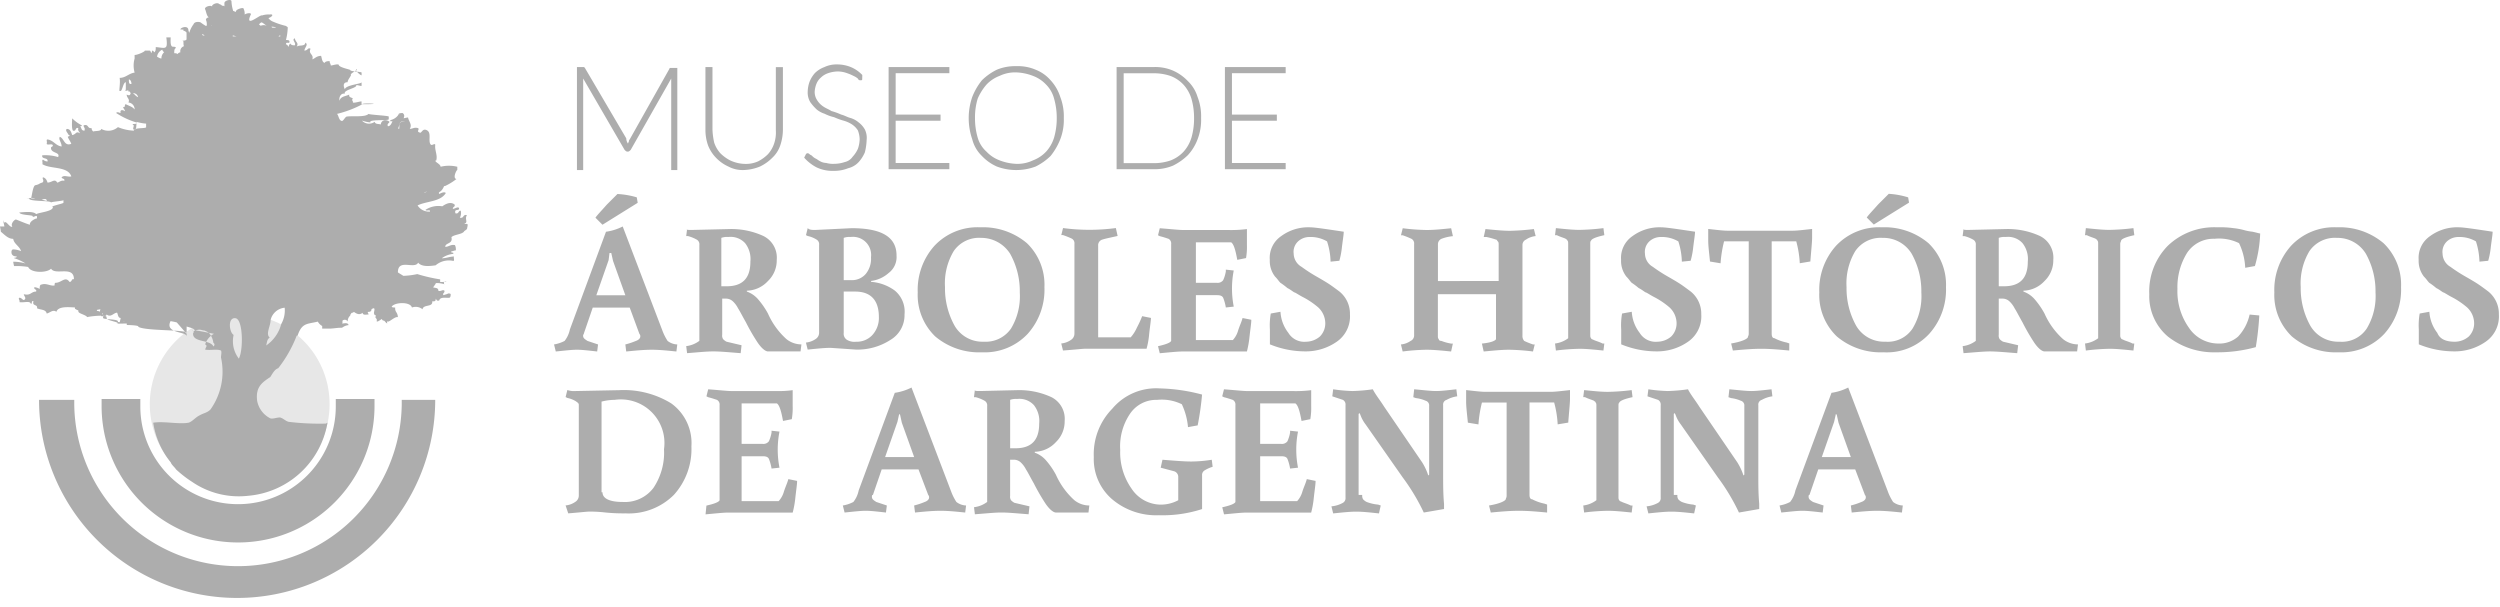 <svg xmlns="http://www.w3.org/2000/svg" width="243" height="59" fill="none"><path fill="#ADADAD" d="M39.049 38.866v.426a15.917 15.917 0 0 1-31.832 0v-.426H3.795a19.254 19.254 0 0 0 38.508 0h-3.254Z"/><path fill="#ADADAD" d="M32.638 38.865v.684a9.498 9.498 0 1 1-18.998-.085v-.684H9.875v.684a13.264 13.264 0 1 0 26.528 0v-.684h-3.765v.085Z"/><path fill="#ADADAD" fill-rule="evenodd" d="M32.035 39.294a8.737 8.737 0 1 1-8.736-8.736 8.708 8.708 0 0 1 8.736 8.736Z" clip-rule="evenodd" opacity=".3"/><path fill="#ADADAD" d="M45.128 21.758c.426-.17 0-.427.256-.853-.426-.085-.256.343-.684.258a.969.969 0 0 0 .085-.684c-.256 0-.17.341-.514.256-.17-.514.427-.17.343-.514-.085-.17-.426.085-.598.085 0-.255.255-.17.17-.426-.426-.34-.942 0-1.197.173a2.27 2.27 0 0 0-1.626.34c0 .174.513-.084.426.174a1.302 1.302 0 0 1-1.2-.6c.853-.425 2.227-.342 2.739-1.199-.086-.17-.512 0-.6.087-.255-.172.258-.257.173-.426a3.117 3.117 0 0 0-1.704.341c.513-.513 1.455.601 1.969-.684h.085c.396-.184.77-.413 1.112-.684-.426-.085.087-1.027.087-.852v-.341a3.392 3.392 0 0 0-1.625 0c0-.258-.514-.426-.514-.599.256 0-.087-.087.085 0 .17-.513-.172-1.027-.085-1.54-.087-.173-.258.085-.426 0-.343-.343.17-1.279-.514-1.456-.343-.085-.426.426-.598.256-.343-.085.085-.34-.173-.426-.34-.088-.513.085-.77.085.257-.426-.084-.686-.17-1.112a3.69 3.69 0 0 0-.426.085c.085-.258.085-.343-.085-.513-.173 0-.426 0-.426.17a.083.083 0 0 0 .085-.085c0 .085 0 .085-.085.085a1.24 1.24 0 0 1-.771.513c-.086.258.257 0 .172.171-.085.17-.172.426-.426.426-.085-.255.085-.255.17-.426-.426-.34-.852-.085-.852.258-.258-.085-.514 0-.599-.258a.94.94 0 0 1-1.278-.17c-.256 0 1.027.343.852.17 0-.256 1.796-.085 1.796-.256v-.255c0-.088-1.796-.173-1.968-.258-.341.343-1.539.17-2.131.258-.17.085-.256.34-.426.426-.343 0-.343-.599-.514-.684a10.608 10.608 0 0 0 2.48-.942c-.085-.17 2.557 0-.085 0v-.256c0-.085-.684.17-.852.086.085-.086-.173-.258 0-.344 0-.17-.426-.085-.343-.426-.343.17-.852.17-.942.6-.085-.259.085-.772.514-.687-.171-.341 1.026-.514 1.112-.77-.085-.17.513.086.513 0v-.342c0 .172-1.54.257-1.626.686-.17-.343-.17-.686.258-.686.085-.341.17-.341.341-.684-.17-.17.772-.514.514-.599-.17.17.513.684.513.599v-.256c0-.087-1.112-.087-1.112-.258-.17-.085-1.112-.256-1.112-.513-.17-.086-.599.085-.77.085 0-.17-.172-.341-.087-.426-.17 0-.426 0-.513.172-.256-.085-.256-.426-.341-.684-.427 0-.6.256-.853.341.173-.513-.426-.513-.17-1.027-.258-.17-.258.173-.599.173 0-.258.426-.601.085-.772 0 .427-.684.171-.852.427.258-.426-.085-.426-.17-.853-.343.173.17.426 0 .686-.17 0-.343 0-.427-.172a.448.448 0 0 0-.17.343c-.085-.17-.17-.258-.258-.258 0-.34.343 0 .343-.256 0-.17-.17-.17-.343-.17.1-.393.158-.795.173-1.2 0-.085-.085-.085-.173-.17a7.426 7.426 0 0 1-1.278-.426.931.931 0 0 1-.426-.341c.343-.088.598-.426.085-.343a1.894 1.894 0 0 0-.684.085h-.085c-.344.085-1.626 1.197-1.027-.085.085-.17-.344-.17-.6 0a1.09 1.09 0 0 0-.084-.514c0-.256-.6 0-.687.085a.267.267 0 0 0-.085.173c-.085 0-.17-.087-.256-.087a3.646 3.646 0 0 1-.17-.94c0-.258-.686-.087-.686.17v.344c0-.088-.17-.088-.256-.088 0-.085-.085-.085-.258-.17-.17-.17-.598 0-.684.17v.088c-.085-.173-.769 0-.684.255.086.085.17.852.427.77-.088 0-.343.087-.343.257.069.162.098.338.085.514a.083.083 0 0 1-.053.08.083.083 0 0 1-.032.005 4.915 4.915 0 0 1-.514-.343c-.17-.085-.599-.085-.684.172a2.637 2.637 0 0 0-.426.853c0-.085-.085-.17-.085-.341-.086-.426-.772-.173-.772 0-.085 0 .514 0 .258.085-.085 0 .341.085.341.256v.599c0 .172-.514.172-.34.087.084.34 0 .34.084.599a.516.516 0 0 0-.343.598c-.085 0-.255.086-.255.17a.518.518 0 0 0-.343-.084c0-.256 0-.426.17-.514-.17-.343-.599.343-.514-1.027h-.426c.17 1.279-.085 1.027-1.027.942 0 .256 0 .426-.172.513a.183.183 0 0 0-.17-.17l-.086.256c-.085-.17-.085-.256-.17-.256h-.514c.256 0-.599.426-.942.426v.343a2.489 2.489 0 0 0 0 1.37c-.599.086-.852.512-1.455.512.085.513-.085 1.278 0 1.278h.085c.173 0 .258-.852.514-.852v.599s0 .257-.086.257h-.085a1.51 1.51 0 0 0 .426-.085c-.085.256.17 0 .17.256.427 0 .685.085.772.426-.258-.085-.426-.426-.686-.513-.085.257-.085.426-.426.257 0 .341.34.426.17.77a.66.66 0 0 1 .6.684c-.171-.256-.514-.341-.853-.514-.17 0 0 .343-.256.258 0 .17.17.255.17.426-.085-.087-.513-.258-.426.17-.085 0-.34-.17-.426 0a7.554 7.554 0 0 0 2.052.942c-.17.085 0 .599-.256.684-.257 0-.085-.258-.085-.426-.426-.256.514 0 .256-.343.307.09.623.148.942.173v.34c0 .173-1.113 0-1.198.344a4.463 4.463 0 0 1-1.54-.343 1.422 1.422 0 0 1-1.626.172c0 .256-.599.17-.771.256a.443.443 0 0 1-.17-.341c-.427.085-.257-.426-.77-.258 0 .258.17.17.085.514-.343 0-.258-.256-.426-.427.085 0 .17 0 .17-.085a3.803 3.803 0 0 1-.94-.684c0 .17-.087 1.027.086 1.198.34.085.17-.343.513-.256-.085.256.086.34.17.514-.425-.258-.342.085-.768.17-.088-.258-.173-.599-.514-.599-.172.085 0 .341.085.426a.183.183 0 0 0 .17.17c0 .171-.084.086-.17.171.086.258.256.427.341.684-.684.258-.684-.511-1.112-.684-.17.258.173.514.173.942-.6-.085-.772-.599-1.37-.684-.17 0 0 .256-.086.426.086.173.6-.085.6.173 0 .085-.086.085-.171.17-.086.6.941.427.684.942a4.26 4.26 0 0 0-1.541-.17c-.085.426.599.17.514.598a.652.652 0 0 1-.427-.172c-.17 0 0 .343-.085.426.772.514 2.483.17 2.824 1.197-.341.088-.685-.17-.94.088 0 .17.34.085.255.34-.34-.084-.513.173-.683.173-.258-.426-.514 0-.942 0-.086-.257-.17-.426-.426-.513-.17.085.172.34-.086.513-.34.086-.255.17-.684.256-.258.085-.343 1.279-.426 1.279h-.426c.258 0 .771-.17 1.027.172.343.085.942-.343.942.085a5.543 5.543 0 0 0-1.705-.257c-.085.343 2.225.172 2.131.426-.258-.085 1.198-.17 1.198-.256v.256c0 .085-1.37.343-1.027.426 0 .426-1.368.514-1.626.684-.256-.341-1.368-.17-1.626-.17 0 .255 1.197.255 1.278.343 0 .255.427-.173.427.085v.17c0-.085-.77.258-.684.599-.343-.085-1.113-.426-1.37-.514-.256.086-.514.514-.341.684-.173.173-.514-.426-.687-.426-.17.256-.34-.852-.085.426H0s.085.427.085.514c.341.258.684.686 1.198.686.085.514.599.684.769 1.198a2.04 2.04 0 0 0-.77-.17c-.084 0-.17.084-.17.255 0 .343.256.426.514.426 0 .17-.258.085-.258.17.393.12.767.293 1.112.514a4.462 4.462 0 0 0-1.197-.17c.02.143.048.285.085.426a6.96 6.96 0 0 1 1.37.085c.256.599 1.796.599 2.225.17.426.684 2.224-.34 2.224 1.027-.258-.085-.17.258-.426.258-.426-.6-.77.085-1.368.085-.087 0-.087.17-.087.256-.426.085-.77-.256-1.279-.085-.17 0-.17.256-.17.426a1.234 1.234 0 0 0-.514-.173c-.085.258.256.173.17.427-.513 0-.513.426-1.197.257 0 .17.256.341.085.514-.17.173-.255-.173-.513-.173-.17.088.085.258 0 .427.426.085 1.027-.171 1.112.172.17 0 0-.343.258-.258-.173.514.426.258.341.684.343.173.852.085.942.514.343-.085.598-.426.942-.17.17-.6 1.368-.427 1.796-.427 0 .085 0 .17.085.17.085.088.258.088.258.173-.085.256.684.341.852.599.343-.085 1.884-.258 1.884 0v.085c0 .258 1.027.343 1.112.514.256 0-1.112.085 1.54 0v-.17c0-.086-1.798.17-1.54 0 0-.259-1.37-.173-1.455-.344a.597.597 0 0 0-.599-.684c0-.172.085-.085.343-.172-.085.343-.085.426.256.426 0 .172-.256.085-.17.258.255 0 .513 0 .513-.173.426.343.684-.17 1.027-.17.085.17.085.513.34.513 0 .17-.085.258-.085.514.173-.086.687-.343.687.17-.258 0 1.278 0 1.112.173.684.426 4.705.255 4.705.598v.341c0-.513-2.225-.255-1.54-1.538h.425l1.113 1.278v-1.278h-2.225c.678.01 1.347.155 1.969.426 0 .173 1.027.258 1.027.514.17 0 1.881.343 1.881.343-.406.22-.711.587-.852 1.027.256.17.085.17 0 .513.599.085 1.112-.085 1.54.085.086.17 0 .427 0 .684a6.345 6.345 0 0 1-1.026 5.05c-.343.341-.686.341-1.113.6-.343.17-.686.598-1.027.683-.941.17-2.397-.17-3.424 0a7.98 7.98 0 0 0 1.705 3.85c.087.258.343.427.513.687.477.444.992.845 1.54 1.197a8.037 8.037 0 0 0 5.48 1.368 8.557 8.557 0 0 0 7.7-7.102c-.085 0-.085.085-.17.085a24.814 24.814 0 0 1-3.595-.17c-.343-.085-.514-.343-.853-.426-.34 0-.684.17-.94.085a2.403 2.403 0 0 1-1.278-1.705c-.17-1.368.514-1.796 1.279-2.31.17-.257.426-.77.769-.852a12.276 12.276 0 0 0 1.796-3.166h.085c.427-1.279.942-1.112 1.97-1.368.097.18.245.329.425.426v.256h.684c.343 0 .772-.085 1.113-.085a.317.317 0 0 0 .257-.086 1.22 1.22 0 0 1 .514-.172c-.085-.256-.343-.17-.514-.17 0 0-.085.084-.085 0v-.256a.322.322 0 0 1 .514.085.723.723 0 0 1 .17-.514c.085-.085.085-.085.085-.172.086-.085.086-.17.17-.17a.299.299 0 0 0 .174-.086c.255.17.513.343.852.085 0 .258.343.17.513.17.17 0-.085-.17 0-.255.258 0 .343-.085.343-.258.514-.34.17.343.256.426a.187.187 0 0 0 .173.173c0 .085 0 .085-.085.17.085 0 .085.17.17.17v.259c.17 0 .34-.173.513-.258 0 .172.086.085.086.172.17-.087.255.256.426.256-.085-.256.085-.17.085-.17.17 0 .684-.514.942-.427a.906.906 0 0 0-.173-.513.64.64 0 0 1-.085-.426c-.085 0-.34 0-.34-.085.255-.427 1.795-.514 1.966.085a1.053 1.053 0 0 1 1.027.17c.085-.511 1.027-.17.942-.769.255 0 .343 0 .343-.256.085.086.085.256.34.17.086-.342.514-.257.942-.257.17 0 .17-.256.17-.34 0-.086-.17-.086-.255-.086-.085.085-.258.085-.426.17-.17-.17.085-.17.085-.426-.17-.17-.343.085-.599 0 0-.343-.342-.255-.513-.343.085-.085.17-.256.258-.34-.173-.171.94 0 .852.084-.343-.513.852-.255-.426-.255v-.258a15.947 15.947 0 0 1-2.224-.514c-.45.1-.908.157-1.368.17-.088-.084-.427-.255-.514-.34 0-1.37 1.626-.258 1.967-.942.343.426 1.112.343 1.704.258a1.971 1.971 0 0 1 1.705-.426c.17 0 0-.343.085-.426-.426 0-.771.17-1.197.17.324-.242.709-.39 1.112-.426.085-.256-.258 0-.173-.256.173 0 .258-.085.427-.085a.927.927 0 0 0-.086-.514c-.426-.085-.599.17-.941.17 0-.425.77-.255.598-.94.258-.257.942-.257 1.2-.514.085-.17.34-.17.34-.427.14-.532-.119-.277-.289-.355ZM12.525 7.724c.17 0 .255.256.255.426-.255.081-.255-.176-.255-.432v.006Zm3.166-2.043c-.17 0-.258-.085-.426-.17a.893.893 0 0 1 .513-.687c0 .088.086.173.171.258a.777.777 0 0 0-.258.582v.017Zm4.877-3.252c.086.085 0 .085 0 0Zm-.941.942c.085-.085.085 0 .172 0l.085.085a.317.317 0 0 1-.257-.085Zm1.197 30.206a.083.083 0 0 1-.085.085c-.341-.684-2.054-.34-1.967-1.278a.082.082 0 0 1 .025-.061.084.084 0 0 1 .06-.024c0-.088-.085-.088-.172-.173a.084.084 0 0 1 .062.024.086.086 0 0 1 .025.061c.187-.096.39-.154.599-.17.17 0 .34.085.514.085.17.085.426.173.513.343.185.25.303.544.341.852.183.156.085.156.085.239v.017Zm2.14-30.036h-.341v-.085c.085-.023.255.068.34.068v.017Zm.257 31.323a2.768 2.768 0 0 1-.513-2.31c-.426-.255-.599-1.704.17-1.626.77.08.772 3.146.343 3.915v.021Zm4.021-31.403v.085h-.17a.298.298 0 0 1 .17-.113v.028Zm-.426-.772h-.354l-.085-.085a.94.94 0 0 1 .439.064v.021Zm-1.455-.17c-.086-.086-.17-.086-.17-.17.085-.086.17-.173.255-.173.17.087.343.257.513.343a.726.726 0 0 0-.598-.022v.022Zm1.968 29.008a3.657 3.657 0 0 1-1.455 2.054c.085-.343.085-.598.343-.769-.426-.343.085-1.112.085-1.704a1.555 1.555 0 0 1 1.369-1.198 2.67 2.67 0 0 1-.341 1.596v.021Zm10.782-19.254c.17 0 .17-.17.341-.17-.17-.021-.17.15-.34.15v.02Zm1.283-.513c-.77.085-.514.426-.599.771a.084.084 0 0 1-.08-.052.085.085 0 0 1-.005-.033c.17-.343 0-.686.684-.686Zm21.651 2.203c0-.085.085-.17.085-.256a.298.298 0 0 1 .085-.17l3.85-6.847a.083.083 0 0 1 .053-.079.083.083 0 0 1 .033-.006h.684v9.925h-.592V7.632l-3.936 6.932c-.085.085-.17.17-.256.17h-.087c-.085 0-.17-.085-.256-.17l-4.023-6.932v8.898h-.605V6.516h.686l.085.085 4.021 6.846a.899.899 0 0 0 .173.516Zm11.378 1.968a2.86 2.86 0 0 0 1.279-.255c.347-.18.664-.411.942-.687.267-.298.47-.647.598-1.027a3.3 3.3 0 0 0 .17-1.278v-6.16h.687v6.07a4.87 4.87 0 0 1-.258 1.541 2.909 2.909 0 0 1-.77 1.197c-.347.351-.753.64-1.199.853a4.499 4.499 0 0 1-1.538.34 2.938 2.938 0 0 1-1.54-.34 3.882 3.882 0 0 1-1.2-.852 3.601 3.601 0 0 1-.77-1.198 4.497 4.497 0 0 1-.255-1.54V6.52h.684v6.074c.015.431.072.86.17 1.279.128.38.332.729.599 1.027.277.275.595.507.942.686.456.218.954.336 1.46.345Zm11.383-8.214c0 .086-.085.086-.17.086s-.173 0-.258-.17a1.766 1.766 0 0 0-.426-.259 4.098 4.098 0 0 0-.599-.255 2.64 2.64 0 0 0-.94-.173 3.079 3.079 0 0 0-.941.173 1.86 1.86 0 0 0-.687.426 1.556 1.556 0 0 0-.426.6 2.505 2.505 0 0 0-.172.77c-.006.304.085.602.258.852.154.24.358.444.598.599.256.17.514.256.77.426.322.089.637.203.941.341.343.085.599.258.942.343.282.09.544.234.77.426.243.185.447.418.598.684.156.319.215.675.173 1.027a5.657 5.657 0 0 1-.173 1.198c-.148.344-.35.662-.599.941a2.052 2.052 0 0 1-1.027.6c-.434.174-.9.26-1.368.255a3.622 3.622 0 0 1-1.704-.341 4.188 4.188 0 0 1-1.2-.942l.173-.343c.085-.085.085-.085.17-.085a.264.264 0 0 1 .17.085c.088.088.173.088.258.173.098.105.214.192.343.255.17.086.256.173.427.258.181.107.388.165.598.17.251.071.512.1.772.086.349 0 .696-.058 1.027-.17a1.25 1.25 0 0 0 .769-.514 2.93 2.93 0 0 0 .513-.771 3.08 3.08 0 0 0 .173-.94 2.557 2.557 0 0 0-.173-.852 1.981 1.981 0 0 0-.598-.6 3.047 3.047 0 0 0-.77-.342 6.483 6.483 0 0 1-.941-.341 4.188 4.188 0 0 1-.942-.343 2.214 2.214 0 0 1-.77-.426 4.764 4.764 0 0 1-.598-.684 1.816 1.816 0 0 1-.258-1.027c.008-.321.065-.639.17-.942.121-.312.295-.6.514-.852.266-.268.587-.472.942-.6a2.72 2.72 0 0 1 1.197-.257c.47-.006.936.082 1.37.258.421.175.8.437 1.113.77l-.009.427Zm8.472-1.197v.598h-5.22v4.021h4.363v.599h-4.364v4.108h5.22v.599h-5.904V6.52h5.904Zm11.124 4.961c.025.701-.092 1.4-.343 2.054a6.238 6.238 0 0 1-.942 1.626 5.645 5.645 0 0 1-1.456 1.027 5.368 5.368 0 0 1-3.765 0 4.475 4.475 0 0 1-1.453-1.027 3.41 3.41 0 0 1-.942-1.626 6.32 6.32 0 0 1 0-4.108 6.163 6.163 0 0 1 .942-1.626 5.639 5.639 0 0 1 1.453-1.027 4.634 4.634 0 0 1 1.884-.343 4.362 4.362 0 0 1 1.881.343 3.706 3.706 0 0 1 1.456 1.027c.43.466.752 1.021.942 1.626.251.655.368 1.353.343 2.054Zm-.686 0a6.739 6.739 0 0 0-.256-1.883 3.025 3.025 0 0 0-.772-1.368 3.353 3.353 0 0 0-1.278-.853 5.022 5.022 0 0 0-1.626-.34 3.486 3.486 0 0 0-1.626.34 3.357 3.357 0 0 0-1.278.853c-.353.41-.64.87-.852 1.368a6.296 6.296 0 0 0-.258 1.883c-.004.636.083 1.27.258 1.882a2.87 2.87 0 0 0 .852 1.37c.355.378.793.67 1.278.852.52.203 1.07.318 1.626.341a3.486 3.486 0 0 0 1.626-.34 3.377 3.377 0 0 0 1.278-.853c.356-.394.619-.862.772-1.37.174-.612.26-1.246.256-1.882Zm14.031.001a5.2 5.2 0 0 1-.341 2.054 4.698 4.698 0 0 1-.941 1.54 5.637 5.637 0 0 1-1.456 1.026 4.582 4.582 0 0 1-1.881.343h-3.595V6.519h3.595a4.362 4.362 0 0 1 1.881.341 4.499 4.499 0 0 1 1.456 1.027c.439.425.764.956.941 1.541.252.655.368 1.353.341 2.054Zm-.684 0a6.7 6.7 0 0 0-.255-1.884 3.571 3.571 0 0 0-.772-1.368 3.353 3.353 0 0 0-1.278-.852 5.005 5.005 0 0 0-1.626-.256h-2.911v8.737h2.911a5.005 5.005 0 0 0 1.626-.256 3.376 3.376 0 0 0 1.278-.852c.356-.394.619-.862.772-1.37a6.66 6.66 0 0 0 .255-1.899Zm8.904-4.962v.598h-5.221v4.021h4.364v.599h-4.364v4.108h5.221v.599h-5.905V6.52h5.905Zm-68.29 26.104c0 .258.173.343.426.514l1.027.343-.085.684c-.771-.085-1.455-.17-1.969-.17-.513 0-1.197.085-2.054.17l-.17-.684c.358-.06.705-.175 1.027-.343.255-.326.43-.707.513-1.112l3.51-9.5a5.13 5.13 0 0 0 1.625-.513l3.85 10.098c.132.36.304.705.514 1.027.27.21.598.33.94.343l-.085.684c-.853-.085-1.626-.17-2.395-.17-.77 0-1.626.085-2.483.17l-.085-.684c.35-.088.694-.203 1.027-.343.256-.085.426-.256.426-.426a.314.314 0 0 0-.085-.256l-.942-2.557h-3.595l-.852 2.483c.002.066-.085.15-.085.242Zm5.22-13.424.086.514-3.422 2.13-.684-.683c.17-.258.513-.599 1.112-1.279l1.027-1.025c.638.034 1.27.143 1.881.326v.018Zm-2.738 6.078L57.962 28.7h2.823l-1.197-3.337-.173-.772h-.17l-.086.686Zm8.131-2.928 3.594-.085c1.15-.033 2.293.2 3.337.684a2.344 2.344 0 0 1 1.278 2.312 2.77 2.77 0 0 1-.852 2.052 2.876 2.876 0 0 1-2.054.942v.085c.432.154.816.42 1.112.771.362.421.678.88.942 1.368a7.304 7.304 0 0 0 1.796 2.482c.413.333.926.514 1.456.514l-.086.684h-3.166c-.258 0-.684-.341-1.112-1.027-.375-.58-.718-1.18-1.027-1.796-.343-.6-.599-1.113-.772-1.37a2.368 2.368 0 0 0-.511-.684.978.978 0 0 0-.686-.256h-.341v3.507a.64.64 0 0 0 .085.426c.097.106.213.192.341.256l1.455.343-.085.77c-1.112-.086-1.969-.171-2.653-.171-.684 0-1.455.085-2.556.17l-.086-.684a2.627 2.627 0 0 0 1.279-.513v-9.327a.518.518 0 0 0-.256-.513 3.6 3.6 0 0 0-.852-.343h-.17l.084-.684c-.093.087.077.087.505.087Zm2.823 5.476h.513c1.54 0 2.312-.77 2.312-2.395a2.506 2.506 0 0 0-.513-1.796 1.919 1.919 0 0 0-1.626-.601 1.65 1.65 0 0 0-.686.087v4.705Zm9.158-5.476 3.508-.17c2.908 0 4.364.853 4.364 2.653a1.937 1.937 0 0 1-.77 1.705 3.136 3.136 0 0 1-1.704.77v.087a4.474 4.474 0 0 1 2.31.852 2.656 2.656 0 0 1 .941 2.31 2.79 2.79 0 0 1-1.37 2.482 5.905 5.905 0 0 1-3.337.942l-2.482-.17c-.599 0-1.368.084-2.225.17l-.17-.684c.338-.033.662-.151.942-.343a.722.722 0 0 0 .34-.599v-8.557a.518.518 0 0 0-.255-.514 2.578 2.578 0 0 0-.852-.343l-.17-.085.17-.684c.155.179.417.179.76.179Zm2.738 4.878h.684a1.765 1.765 0 0 0 1.456-.599c.37-.457.554-1.038.513-1.625a1.764 1.764 0 0 0-1.969-1.97c-.231-.02-.464.01-.684.088v4.106Zm0 1.027v4.109a.695.695 0 0 0 .341.683c.26.145.558.205.853.17a2.062 2.062 0 0 0 1.54-.598 2.453 2.453 0 0 0 .684-1.796c0-1.626-.769-2.483-2.31-2.483h-1.112l.004-.085Zm13.435 5.989a6.623 6.623 0 0 1-4.537-1.54 5.598 5.598 0 0 1-1.704-4.28 6.422 6.422 0 0 1 1.626-4.533 5.74 5.74 0 0 1 4.449-1.797 6.62 6.62 0 0 1 4.536 1.54 5.603 5.603 0 0 1 1.705 4.277 6.426 6.426 0 0 1-1.626 4.537 5.742 5.742 0 0 1-4.45 1.796Zm-.085-11.123a2.984 2.984 0 0 0-2.653 1.279 6.079 6.079 0 0 0-.852 3.507 7.457 7.457 0 0 0 .941 3.767 3.127 3.127 0 0 0 2.824 1.539 2.995 2.995 0 0 0 2.653-1.279 6.099 6.099 0 0 0 .852-3.51 7.459 7.459 0 0 0-.942-3.764 3.326 3.326 0 0 0-2.823-1.539Zm11.382.766v8.9h3.166c.247-.281.449-.6.599-.942.193-.36.364-.732.513-1.112l.853.17c0 .258-.086.772-.171 1.54-.038.493-.124.98-.256 1.456h-5.991c-.256 0-.94.085-2.131.17l-.171-.683c.339-.032.663-.15.942-.344a.72.72 0 0 0 .341-.598v-8.737a.512.512 0 0 0-.256-.513 8.61 8.61 0 0 0-.852-.343h-.17l.17-.684a19.42 19.42 0 0 0 5.135 0l.171.77c-.769.172-1.198.257-1.453.342a.569.569 0 0 0-.439.608Zm14.46-1.622v1.541c.014.428-.015.856-.085 1.279l-.852.172c-.171-.942-.344-1.54-.599-1.705h-3.424v3.938h2.054a.66.66 0 0 0 .598-.258c.124-.271.21-.558.258-.852v-.172l.769.085a9.128 9.128 0 0 0 0 3.51l-.769.084a4.394 4.394 0 0 0-.258-.941c-.085-.17-.255-.256-.598-.256h-2.054v4.362h3.594c.245-.268.421-.591.514-.942.17-.514.343-.852.426-1.198l.852.17c0 .344-.087.853-.172 1.627a9.445 9.445 0 0 1-.256 1.455h-6.245c-.514 0-1.279.085-2.225.17l-.17-.684c.768-.17 1.194-.341 1.278-.513v-9.412a.512.512 0 0 0-.256-.513c-.257-.086-.513-.173-.852-.258l-.17-.085.17-.684c1.112.085 1.882.17 2.225.17h4.363c.63.019 1.259-.01 1.884-.09Zm5.73 10.951c.503-.001.99-.183 1.37-.513.176-.18.313-.394.402-.63a1.82 1.82 0 0 0 .112-.738 2.118 2.118 0 0 0-.685-1.456 7.875 7.875 0 0 0-1.37-.942c-.513-.255-.852-.513-.941-.513-.171-.085-.341-.256-.684-.426a6.849 6.849 0 0 0-.684-.514c-.171-.172-.258-.343-.514-.599a2.463 2.463 0 0 1-.513-1.625 2.551 2.551 0 0 1 1.112-2.312 4.43 4.43 0 0 1 2.823-.852c.426 0 1.541.17 3.252.426 0 .258-.085.771-.171 1.455-.044.463-.13.922-.255 1.37l-.853.085a6.762 6.762 0 0 0-.343-1.968 3.149 3.149 0 0 0-1.704-.427 1.629 1.629 0 0 0-1.113.427 1.388 1.388 0 0 0-.426 1.197 1.515 1.515 0 0 0 .772 1.278c.465.343.95.657 1.453.942.598.341 1.027.599 1.278.77.252.17.599.426.942.683a2.773 2.773 0 0 1 1.025 2.225 2.99 2.99 0 0 1-1.279 2.653 5.252 5.252 0 0 1-3.081.942 9.04 9.04 0 0 1-3.422-.684v-1.456a6.625 6.625 0 0 1 .085-1.54l.942-.17c.043.746.311 1.462.77 2.053a1.809 1.809 0 0 0 1.7.86Zm18.74-5.904v-3.507c0-.17 0-.258-.085-.343-.085-.085-.085-.17-.171-.17a7.257 7.257 0 0 0-.941-.258h-.256l.17-.77c.853.086 1.705.17 2.395.17a22.77 22.77 0 0 0 2.312-.17l.171.684a1.98 1.98 0 0 0-.942.343.571.571 0 0 0-.341.514v8.82a.722.722 0 0 0 .17.513c.278.129.563.243.853.343h.17l-.17.684a21.09 21.09 0 0 0-2.312-.17c-.769 0-1.541.085-2.48.17l-.173-.77c.852-.085 1.279-.257 1.37-.426v-4.372h-5.649v4.027c0 .173 0 .258.088.343 0 .086.085.17.255.17.304.12.62.207.942.259h.171l-.171.769c-.852-.085-1.704-.17-2.397-.17-.772.014-1.543.07-2.31.17l-.17-.684c.338-.03.662-.149.94-.343a.577.577 0 0 0 .343-.514v-8.898a.52.52 0 0 0-.256-.513 8.994 8.994 0 0 0-.852-.344h-.171l.171-.683c.766.099 1.537.156 2.309.17.772 0 1.541-.085 2.398-.17l.17.769a4.169 4.169 0 0 0-1.112.258.578.578 0 0 0-.343.513v3.593l5.904-.007Zm8.902-3.592v8.814c0 .17 0 .258.085.343 0 .085.085.085.258.17.172.086.513.17.852.343h.173l-.088.684c-.852-.085-1.626-.17-2.31-.17-.772.014-1.543.071-2.309.17l-.086-.684a2.673 2.673 0 0 0 1.279-.513v-9.163c0-.172 0-.257-.085-.343 0-.085-.086-.085-.171-.17-.172-.085-.513-.173-.852-.343h-.171l.086-.684c.852.085 1.626.17 2.309.17a20.986 20.986 0 0 0 2.31-.17l.088.684c-.772.17-1.2.343-1.279.513-.089.092-.089.177-.089.35Zm6.504 9.496c.504-.001.99-.183 1.37-.513a1.805 1.805 0 0 0 .514-1.368 2.112 2.112 0 0 0-.686-1.456 7.81 7.81 0 0 0-1.368-.942c-.514-.255-.852-.513-.942-.513-.17-.085-.343-.256-.684-.426a6.706 6.706 0 0 0-.684-.514c-.172-.172-.258-.343-.513-.599a2.464 2.464 0 0 1-.514-1.625 2.557 2.557 0 0 1 1.112-2.312 4.435 4.435 0 0 1 2.824-.852c.426 0 1.54.17 3.251.426 0 .258-.085.771-.17 1.455a7.78 7.78 0 0 1-.258 1.37l-.852.085a6.938 6.938 0 0 0-.343-1.968 3.16 3.16 0 0 0-1.705-.427 1.626 1.626 0 0 0-1.112.427 1.39 1.39 0 0 0-.426 1.197 1.502 1.502 0 0 0 .769 1.278c.466.342.952.656 1.455.942.599.341 1.027.599 1.279.77.251.17.6.426.941.683a2.757 2.757 0 0 1 1.027 2.225 2.988 2.988 0 0 1-1.278 2.653 5.253 5.253 0 0 1-3.081.942 9.036 9.036 0 0 1-3.422-.684v-1.456a6.571 6.571 0 0 1 .085-1.54l.942-.17a3.7 3.7 0 0 0 .769 2.053 1.815 1.815 0 0 0 1.7.86Zm12.835.856c-.942-.085-1.796-.17-2.738-.17-.852 0-1.796.085-2.738.17l-.17-.684c1.025-.172 1.538-.426 1.625-.599 0-.087.086-.172.086-.343v-8.985h-2.397a11.91 11.91 0 0 0-.341 2.13l-1.027-.17c-.086-.852-.173-1.54-.173-2.054v-1.112c.771.085 1.455.17 1.884.17h6.332c.426 0 1.113-.085 1.882-.17v.852c0 .426-.085 1.198-.171 2.31l-1.027.17a9.984 9.984 0 0 0-.343-2.13h-2.388v8.985c0 .256.085.426.255.426.379.197.782.34 1.2.426l.256.086-.007.692Zm9.163.171a6.623 6.623 0 0 1-4.535-1.54 5.589 5.589 0 0 1-1.704-4.279 6.41 6.41 0 0 1 1.626-4.534 5.736 5.736 0 0 1 4.449-1.796 6.62 6.62 0 0 1 4.534 1.54 5.6 5.6 0 0 1 1.705 4.277 6.42 6.42 0 0 1-1.628 4.536 5.616 5.616 0 0 1-4.447 1.796Zm-.086-11.122a2.994 2.994 0 0 0-2.652 1.278 6.097 6.097 0 0 0-.853 3.507 7.461 7.461 0 0 0 .942 3.768 3.13 3.13 0 0 0 2.825 1.538 2.896 2.896 0 0 0 2.651-1.279c.633-1.056.93-2.28.853-3.509a7.474 7.474 0 0 0-.942-3.765 3.219 3.219 0 0 0-2.83-1.538h.006Zm2.483-3.938.085.513-3.424 2.131-.684-.684c.17-.258.513-.599 1.112-1.278l1.027-1.025c.637.04 1.267.154 1.877.343h.007Zm5.899 3.167 3.592-.085a7.446 7.446 0 0 1 3.339.684 2.354 2.354 0 0 1 1.278 2.312 2.775 2.775 0 0 1-.852 2.052 2.881 2.881 0 0 1-2.052.941v.086c.432.155.816.42 1.112.771a7.7 7.7 0 0 1 .94 1.368 7.331 7.331 0 0 0 1.799 2.482 2.32 2.32 0 0 0 1.453.514l-.085.684h-3.167c-.256 0-.684-.341-1.112-1.027-.374-.58-.716-1.18-1.027-1.796-.341-.6-.599-1.113-.769-1.37a2.39 2.39 0 0 0-.514-.684.973.973 0 0 0-.684-.256h-.343v3.507a.643.643 0 0 0 .085.426c.098.105.215.192.343.256l1.456.343-.09.771c-1.112-.085-1.967-.17-2.651-.17-.6 0-1.455.085-2.567.17l-.085-.684a2.628 2.628 0 0 0 1.278-.513v-9.327a.514.514 0 0 0-.258-.513 3.574 3.574 0 0 0-.852-.343h-.17l.085-.684c.004.085.175.085.518.085Zm2.908 5.476h.514c1.54 0 2.309-.769 2.309-2.395a2.496 2.496 0 0 0-.513-1.796 1.902 1.902 0 0 0-1.626-.601c-.232-.02-.465.01-.684.087v4.705Zm11.807-4.106v8.814c0 .17 0 .258.085.343 0 .085.086.085.258.17.173.086.514.17.853.343h.172l-.085.684c-.852-.085-1.626-.17-2.312-.17-.772.014-1.543.071-2.31.17l-.085-.684a2.671 2.671 0 0 0 1.279-.513v-9.163c0-.172 0-.257-.086-.343 0-.085-.085-.085-.17-.17-.173-.085-.514-.173-.853-.343h-.17l.085-.684c.853.085 1.626.17 2.31.17a21.09 21.09 0 0 0 2.312-.17l.085.684c-.771.17-1.199.343-1.278.513-.005.092-.09.177-.09.35Zm9.33 10.524a7.245 7.245 0 0 1-4.707-1.54 5.137 5.137 0 0 1-1.798-4.106 6.31 6.31 0 0 1 1.798-4.707 6.515 6.515 0 0 1 4.792-1.797 9.361 9.361 0 0 1 1.626.086c.317.033.631.09.94.17.278.082.563.14.852.17.426.088.684.173.771.173a12.922 12.922 0 0 1-.513 3.166l-.942.17a6.165 6.165 0 0 0-.599-2.394 4.429 4.429 0 0 0-2.397-.426 3.072 3.072 0 0 0-2.653 1.368 6.293 6.293 0 0 0-.939 3.51 6.12 6.12 0 0 0 1.112 3.764 3.425 3.425 0 0 0 2.823 1.54 2.74 2.74 0 0 0 1.969-.685 4.53 4.53 0 0 0 1.112-2.131l.94.087a27.672 27.672 0 0 1-.341 3.08 13.941 13.941 0 0 1-3.846.502Zm11.891 0a6.624 6.624 0 0 1-4.536-1.54 5.591 5.591 0 0 1-1.705-4.28 6.42 6.42 0 0 1 1.626-4.533 5.74 5.74 0 0 1 4.449-1.797 6.619 6.619 0 0 1 4.536 1.54 5.587 5.587 0 0 1 1.705 4.277 6.416 6.416 0 0 1-1.626 4.537 5.74 5.74 0 0 1-4.449 1.796Zm-.172-11.123a2.998 2.998 0 0 0-2.653 1.279 6.088 6.088 0 0 0-.852 3.507 7.45 7.45 0 0 0 .941 3.767 3.128 3.128 0 0 0 2.824 1.539 2.897 2.897 0 0 0 2.652-1.279 6.104 6.104 0 0 0 .853-3.51 7.463 7.463 0 0 0-.94-3.764 3.223 3.223 0 0 0-2.825-1.539Zm11.468 10.095a2.08 2.08 0 0 0 1.368-.514 1.803 1.803 0 0 0 .513-1.368 2.107 2.107 0 0 0-.684-1.455 7.96 7.96 0 0 0-1.368-.942c-.513-.255-.852-.513-.941-.513-.173-.085-.343-.256-.686-.426a6.438 6.438 0 0 0-.684-.514c-.171-.172-.256-.343-.514-.599a2.475 2.475 0 0 1-.513-1.625 2.551 2.551 0 0 1 1.112-2.312 4.443 4.443 0 0 1 2.825-.853c.426 0 1.539.17 3.252.427 0 .257-.085.77-.173 1.455-.044.463-.13.922-.256 1.37l-.852.085a6.866 6.866 0 0 0-.341-1.969 3.158 3.158 0 0 0-1.704-.426 1.639 1.639 0 0 0-1.113.426 1.39 1.39 0 0 0-.426 1.198 1.514 1.514 0 0 0 .769 1.278c.467.342.953.656 1.456.942.598.341 1.027.599 1.278.77.252.17.599.425.942.683a2.774 2.774 0 0 1 1.027 2.225 2.98 2.98 0 0 1-1.278 2.653 5.253 5.253 0 0 1-3.079.942 9.045 9.045 0 0 1-3.425-.684v-1.456a6.627 6.627 0 0 1 .086-1.54l.941-.17c.044.746.313 1.462.772 2.053.241.603.839.859 1.696.859ZM55.91 38.01l4.279-.086a8.813 8.813 0 0 1 5.047 1.279 4.753 4.753 0 0 1 1.97 4.19 6.618 6.618 0 0 1-1.705 4.708 6.191 6.191 0 0 1-4.707 1.798 16.92 16.92 0 0 1-1.969-.087 13.087 13.087 0 0 0-1.54-.085c-.256 0-.94.085-2.053.172l-.257-.771a1.95 1.95 0 0 0 .941-.343.72.72 0 0 0 .344-.599V39.45c0-.17 0-.256-.088-.256 0-.087-.085-.087-.17-.172a2.555 2.555 0 0 0-.853-.341l-.172-.088.17-.684c.245.085.505.119.763.1Zm2.653 9.841c0 .6.684.94 1.969.94a3.473 3.473 0 0 0 2.983-1.368 6.153 6.153 0 0 0 1.027-3.765 4.234 4.234 0 0 0-4.792-4.792c-.432.003-.861.06-1.279.17v8.815h.092Zm18.485-9.927v1.54a6.53 6.53 0 0 1-.085 1.28l-.853.172c-.172-.942-.343-1.54-.599-1.705h-3.426v3.936h2.054a.662.662 0 0 0 .599-.258 3.53 3.53 0 0 0 .258-.853v-.17l.77.085a9.101 9.101 0 0 0 0 3.508l-.77.085a4.657 4.657 0 0 0-.258-.94c-.085-.172-.256-.258-.599-.258h-2.054v4.364h3.601c.243-.268.42-.59.514-.94.17-.513.34-.852.426-1.2l.852.173c0 .341-.085.853-.17 1.626-.046.49-.133.977-.258 1.453h-6.245c-.514 0-1.279.088-2.225.173l.085-.852c.77-.17 1.198-.343 1.279-.514v-9.25a.517.517 0 0 0-.256-.513c-.258-.085-.513-.17-.852-.258l-.17-.085.17-.684c1.112.085 1.883.17 2.224.17h4.364a9.86 9.86 0 0 0 1.624-.085Zm7.702 10.353c0 .258.17.343.426.514l1.025.343-.086.684c-.769-.085-1.453-.17-1.966-.17-.514 0-1.2.084-2.055.17l-.172-.684a3.376 3.376 0 0 0 1.027-.343 2.64 2.64 0 0 0 .513-1.113l3.51-9.496a5.237 5.237 0 0 0 1.626-.514l3.85 10.098c.132.36.304.703.514 1.025.27.21.6.33.941.343l-.085.684c-.852-.085-1.626-.17-2.397-.17-.771 0-1.626.084-2.48.17l-.088-.684a6.838 6.838 0 0 0 1.027-.343c.258-.085.427-.256.427-.426a.316.316 0 0 0-.086-.258l-.942-2.48H85.7l-.852 2.48c-.098 0-.098.085-.098.17Zm2.48-7.272-1.198 3.422h2.824l-1.198-3.337-.17-.77-.086-.087-.172.772Zm8.045-2.997 3.595-.085a7.46 7.46 0 0 1 3.337.684 2.36 2.36 0 0 1 1.278 2.312 2.79 2.79 0 0 1-.852 2.054 2.871 2.871 0 0 1-2.054.94V44c.432.153.816.419 1.112.77.363.42.678.88.942 1.37a7.352 7.352 0 0 0 1.796 2.48 2.32 2.32 0 0 0 1.455.513l-.085.684h-3.166c-.256 0-.684-.341-1.113-1.027-.374-.58-.717-1.18-1.027-1.796-.343-.6-.598-1.113-.769-1.368a2.42 2.42 0 0 0-.513-.686.978.978 0 0 0-.686-.256h-.341v3.507a.64.64 0 0 0 .085.426c.098.106.214.194.343.258l1.453.341-.085.771c-1.112-.085-1.969-.172-2.653-.172-.599 0-1.453.087-2.568.172l-.085-.686a2.64 2.64 0 0 0 1.279-.513v-9.325a.515.515 0 0 0-.258-.513 3.682 3.682 0 0 0-.852-.343h-.173l.085-.684c.007.085.18.085.52.085Zm2.91 5.564h.514c1.541 0 2.31-.772 2.31-2.398a2.506 2.506 0 0 0-.513-1.796 1.913 1.913 0 0 0-1.626-.599 1.67 1.67 0 0 0-.684.086v4.707Zm14.548-5.819a17.4 17.4 0 0 1 4.108.599 28.797 28.797 0 0 1-.426 2.995l-.942.171a6.57 6.57 0 0 0-.599-2.225 4.425 4.425 0 0 0-2.397-.426 3.07 3.07 0 0 0-2.651 1.368 5.655 5.655 0 0 0-.941 3.51 6.12 6.12 0 0 0 1.112 3.765 3.425 3.425 0 0 0 2.823 1.54 3.598 3.598 0 0 0 1.705-.426V46.4a.57.57 0 0 0-.426-.6l-1.279-.342.171-.77c1.114.086 2.054.171 2.825.171a13.01 13.01 0 0 0 1.967-.17l.087.684c-.271.08-.53.196-.771.343a.52.52 0 0 0-.256.513v3.252a12.391 12.391 0 0 1-4.193.599 6.625 6.625 0 0 1-4.537-1.541 5.146 5.146 0 0 1-1.796-4.108 6.32 6.32 0 0 1 1.796-4.705 5.567 5.567 0 0 1 4.62-1.973Zm14.715.171v1.54a6.44 6.44 0 0 1-.086 1.28l-.852.172c-.172-.942-.343-1.54-.599-1.705h-3.424v3.936h2.054a.661.661 0 0 0 .599-.258 3.53 3.53 0 0 0 .258-.853v-.17l.769.085a9.117 9.117 0 0 0 0 3.508l-.769.085a4.638 4.638 0 0 0-.258-.94c-.085-.172-.256-.258-.599-.258h-2.054v4.364h3.595a2.28 2.28 0 0 0 .513-.94c.171-.513.341-.852.426-1.2l.853.173c0 .341-.085.853-.171 1.626a9.06 9.06 0 0 1-.257 1.453H121.2c-.513 0-1.278.088-2.224.173l-.173-.686c.771-.17 1.198-.342 1.279-.514V39.38a.514.514 0 0 0-.258-.513c-.256-.085-.514-.17-.853-.258l-.172-.085.172-.684c1.113.085 1.882.17 2.225.17h4.364c.63.021 1.262-.007 1.888-.085Zm4.962 10.183a.642.642 0 0 0 .085.426c.097.106.213.192.341.256.358.137.733.224 1.115.258l.255.085-.17.771c-.853-.087-1.541-.172-2.225-.172-.601 0-1.37.085-2.227.172l-.17-.686a2.83 2.83 0 0 0 1.112-.34.52.52 0 0 0 .258-.514V39.38a.513.513 0 0 0-.258-.514l-1.027-.343.085-.684c.624.095 1.253.152 1.884.17a16.833 16.833 0 0 0 1.969-.17c.256.513.684 1.027 1.112 1.705l3.68 5.39c.205.325.376.669.511 1.028l.088.257.085-.085v-6.67a.468.468 0 0 0-.343-.513 3.329 3.329 0 0 0-.942-.255l-.255-.088.085-.77c.942.086 1.626.171 2.131.171.505 0 1.197-.085 1.968-.17l.086.684c-.361.049-.71.165-1.027.343a.47.47 0 0 0-.343.514v6.76c0 .94 0 1.882.087 2.824v.513l-1.969.341a20 20 0 0 0-2.054-3.422l-3.595-5.135a3.376 3.376 0 0 1-.513-.94l-.085-.172-.086.085v7.873h.352Zm17.969 1.712c-.942-.086-1.796-.17-2.738-.17s-1.796.084-2.738.17l-.171-.684c1.027-.17 1.541-.426 1.626-.6 0-.084.085-.17.085-.342v-9.07h-2.397a12.09 12.09 0 0 0-.341 2.13l-1.027-.17c-.085-.853-.17-1.541-.17-2.055v-1.112c.769.085 1.453.17 1.881.17h6.333c.426 0 1.112-.085 1.882-.17v.852c0 .426-.086 1.198-.171 2.31l-1.027.17a9.983 9.983 0 0 0-.343-2.13h-2.395v8.985c0 .258.085.426.256.426.378.197.782.34 1.199.427l.256.085v.778Zm6.936-10.354v8.813c0 .172 0 .258.085.343 0 .085.085.085.258.17.172.086.513.173.852.344h.173l-.085.683c-.853-.085-1.626-.17-2.312-.17-.773.014-1.544.071-2.31.17l-.085-.683a2.647 2.647 0 0 0 1.278-.514v-9.163c0-.17 0-.255-.085-.343 0-.085-.085-.085-.171-.17-.172-.085-.513-.17-.852-.343h-.17l.085-.684c.852.085 1.626.17 2.31.17a21.114 21.114 0 0 0 2.312-.17l.085.684c-.772.172-1.198.343-1.279.514-.089.093-.089.178-.089.349Zm5.73 8.642a.636.636 0 0 0 .085.426c.097.106.214.193.343.256a4.09 4.09 0 0 0 1.112.258l.256.085-.17.771c-.853-.087-1.541-.172-2.225-.172-.599 0-1.37.085-2.225.172l-.172-.686a2.83 2.83 0 0 0 1.112-.34.519.519 0 0 0 .258-.514V39.38a.514.514 0 0 0-.258-.514l-1.027-.343.087-.684a15.43 15.43 0 0 0 1.882.17 16.852 16.852 0 0 0 1.969-.17c.255.513.684 1.027 1.112 1.705l3.68 5.39c.204.325.376.67.513 1.028l.086.257.085-.085v-6.67a.468.468 0 0 0-.343-.513 3.31 3.31 0 0 0-.94-.255l-.258-.088.086-.77c.941.086 1.625.171 2.13.171.505 0 1.198-.085 1.969-.17l.085.684c-.36.049-.709.165-1.027.343a.472.472 0 0 0-.341.514v6.76c0 .94.001 1.882.086 2.824v.513l-1.969.341a19.996 19.996 0 0 0-2.054-3.422l-3.593-5.135a3.278 3.278 0 0 1-.513-.94l-.088-.172-.085.085v7.873h.352Zm12.751.17c0 .258.171.343.426.514l1.027.343-.085.684c-.769-.085-1.455-.17-1.969-.17-.513 0-1.197.084-2.052.17l-.172-.684a3.385 3.385 0 0 0 1.027-.343c.256-.326.432-.707.513-1.113l3.51-9.496a5.234 5.234 0 0 0 1.625-.514l3.851 10.098c.131.36.303.704.513 1.025.271.21.6.33.942.343l-.085.684c-.852-.085-1.626-.17-2.397-.17-.772 0-1.626.084-2.483.17l-.085-.684a6.831 6.831 0 0 0 1.027-.343c.258-.085.426-.256.426-.426a.31.31 0 0 0-.085-.258l-.942-2.48h-3.594l-.853 2.48c-.085 0-.085.085-.085.17Zm2.48-7.272-1.197 3.422h2.823l-1.197-3.337-.171-.77-.085-.087-.173.772Z"/></svg>